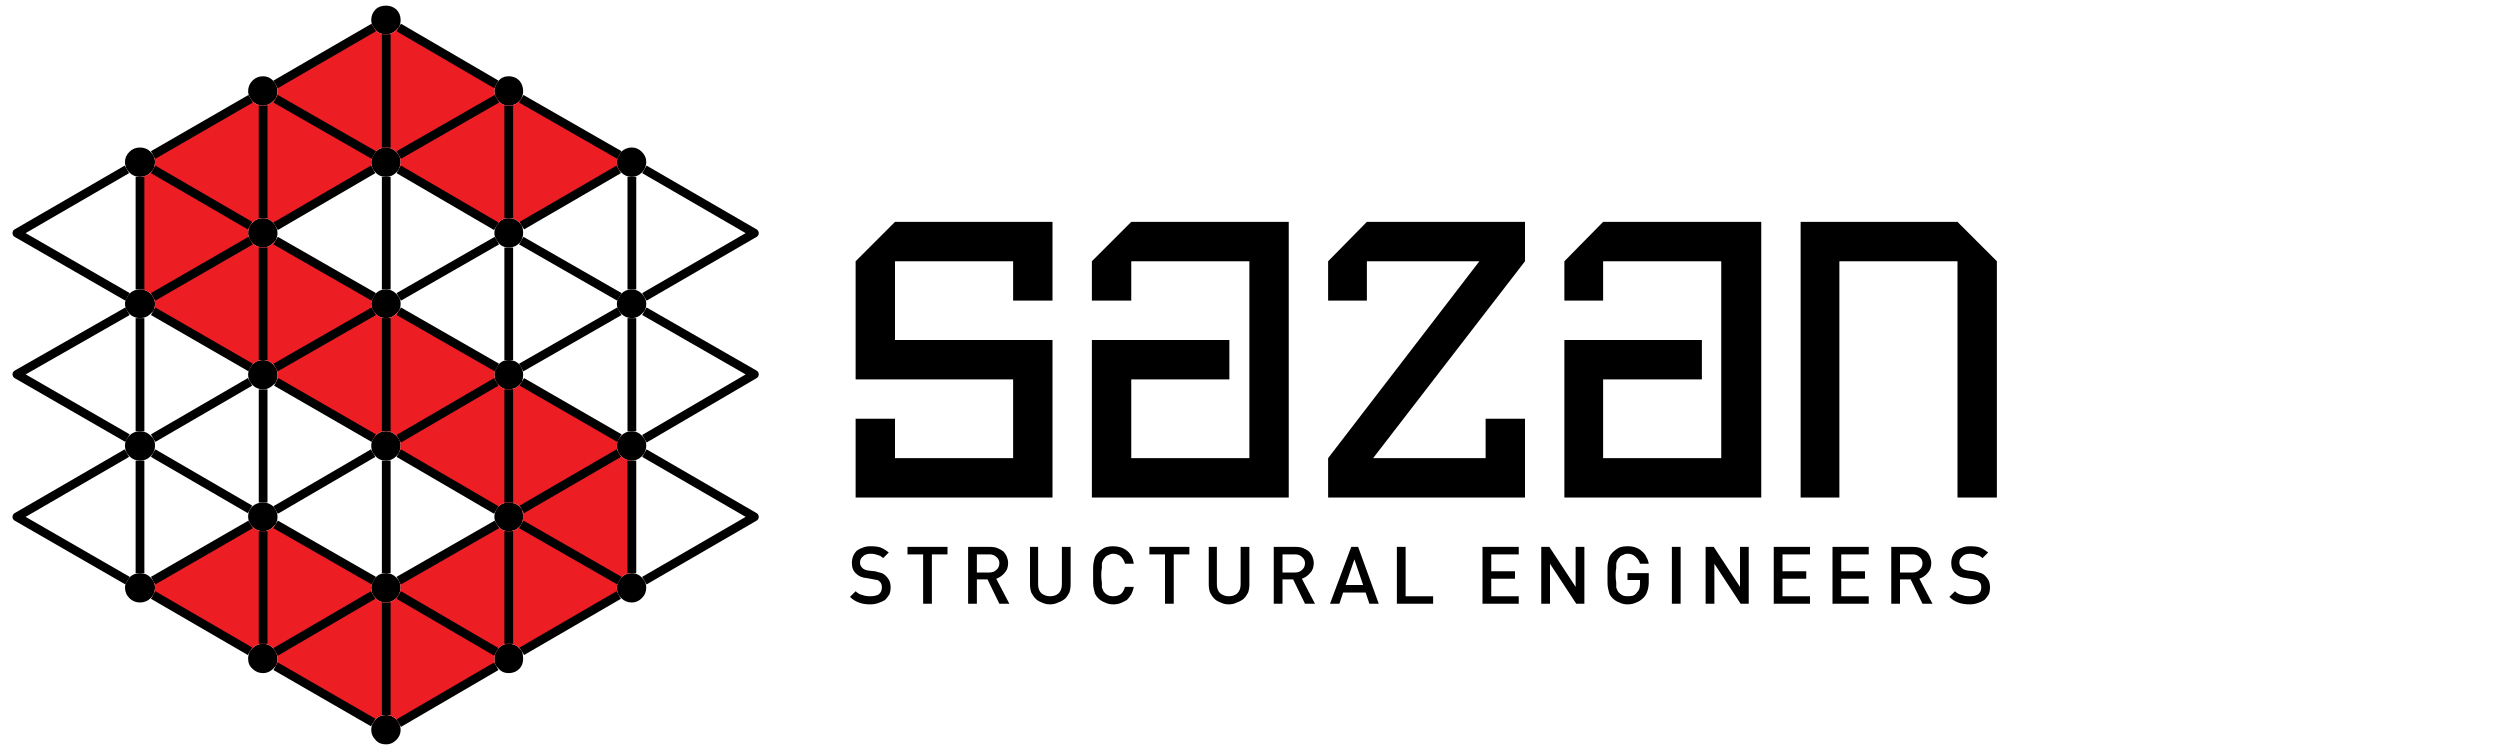 
<svg xmlns="http://www.w3.org/2000/svg" version="1.1" xmlns:xlink="http://www.w3.org/1999/xlink" preserveAspectRatio="none" x="0px" y="0px" width="200px" height="60px" viewBox="0 0 200 60">
<defs>
<g id="Layer0_0_FILL">
<path fill="#000000" stroke="none" d="
M 80.55 44.55
Q 80.45 44.3 80.25 44.1 80.05 43.95 79.8 43.85 79.55 43.75 79.2 43.75
L 77.45 43.75 77.45 48.3 78.15 48.3 78.15 46.35 79 46.35 79.95 48.3 80.75 48.3 79.7 46.3
Q 80.1 46.15 80.35 45.85 80.65 45.55 80.65 45.05 80.65 44.8 80.55 44.55
M 79.15 44.35
Q 79.5 44.35 79.7 44.55 79.95 44.75 79.95 45.05 79.95 45.4 79.7 45.6 79.5 45.8 79.15 45.8
L 78.15 45.8 78.15 44.35 79.15 44.35
M 74.55 44.35
L 75.8 44.35 75.8 43.75 72.6 43.75 72.6 44.35 73.85 44.35 73.85 48.3 74.55 48.3 74.55 44.35
M 70.45 43.8
Q 70.15 43.7 69.65 43.7 69.3 43.7 69.05 43.8 68.75 43.9 68.55 44.05 68.35 44.25 68.25 44.5 68.15 44.75 68.15 45.05 68.15 45.6 68.5 45.9 68.8 46.2 69.35 46.25
L 69.9 46.35
Q 70.1 46.4 70.2 46.4 70.3 46.45 70.4 46.55 70.55 46.7 70.55 47 70.55 47.35 70.3 47.55 70.05 47.7 69.6 47.7 69.25 47.7 69 47.6 68.7 47.55 68.45 47.3
L 68 47.75
Q 68.3 48.05 68.7 48.2 69.1 48.35 69.6 48.35 69.95 48.35 70.25 48.25 70.55 48.15 70.8 48 71 47.8 71.15 47.55 71.25 47.3 71.25 47 71.25 46.7 71.15 46.45 71.05 46.25 70.85 46.05 70.75 45.95 70.55 45.85 70.35 45.8 70 45.7
L 69.5 45.65
Q 69.15 45.6 69 45.45 68.9 45.35 68.85 45.25 68.8 45.15 68.8 45 68.8 44.7 69.05 44.5 69.25 44.3 69.65 44.3 69.95 44.3 70.2 44.4 70.45 44.45 70.65 44.65
L 71.1 44.2
Q 70.8 43.95 70.45 43.8
M 22.05 52.15
Q 21.95 51.95 21.85 51.85 21.5 51.5 21.05 51.5 20.55 51.5 20.2 51.85 20.1 51.95 20 52.1 19.85 52.35 19.85 52.7 19.85 53.2 20.2 53.5 20.55 53.85 21.05 53.85 21.5 53.85 21.85 53.5 21.95 53.4 22.05 53.3 22.2 53.05 22.2 52.7 22.2 52.4 22.05 52.15
M 31.9 57.85
Q 31.8 57.65 31.7 57.55 31.35 57.2 30.9 57.2 30.35 57.2 30.05 57.55 29.95 57.65 29.85 57.8 29.7 58.05 29.7 58.4 29.7 58.85 30.05 59.2 30.35 59.55 30.9 59.55 31.35 59.55 31.7 59.2 32.05 58.85 32.05 58.4 32.05 58.1 31.9 57.85
M 39.55 52.7
Q 39.55 53.05 39.7 53.3 39.8 53.4 39.9 53.5 40.2 53.85 40.7 53.85 41.2 53.85 41.55 53.5 41.85 53.2 41.85 52.7 41.85 52.35 41.75 52.1 41.65 51.95 41.55 51.85 41.2 51.5 40.7 51.5 40.2 51.5 39.9 51.85 39.8 51.95 39.7 52.15 39.55 52.4 39.55 52.7
M 30.05 46.2
Q 29.95 46.3 29.9 46.45 29.7 46.7 29.7 47 29.7 47.35 29.85 47.6 29.95 47.75 30.05 47.85 30.35 48.2 30.9 48.2 31.35 48.2 31.7 47.85 31.8 47.75 31.9 47.6 32.05 47.3 32.05 47 32.05 46.7 31.9 46.45 31.8 46.3 31.7 46.2 31.35 45.85 30.9 45.85 30.35 45.85 30.05 46.2
M 30.9 36.85
Q 31.35 36.85 31.7 36.5 31.8 36.4 31.9 36.25 32.05 35.95 32.05 35.65 32.05 35.3 31.9 35.1 31.8 34.95 31.7 34.85 31.35 34.5 30.9 34.5 30.35 34.5 30.05 34.85 29.95 34.95 29.9 35.05 29.7 35.3 29.7 35.65 29.7 36 29.85 36.25 29.95 36.4 30.05 36.5 30.35 36.85 30.9 36.85
M 11.2 45.85
Q 10.7 45.85 10.35 46.2 10.25 46.3 10.2 46.45 10 46.7 10 47 10 47.5 10.35 47.85 10.7 48.2 11.2 48.2 11.7 48.2 12.05 47.85 12.15 47.75 12.25 47.6 12.4 47.35 12.4 47 12.4 46.7 12.25 46.45 12.15 46.3 12.05 46.2 11.7 45.85 11.2 45.85
M 20.2 40.5
Q 20.1 40.6 20 40.75 19.85 41 19.85 41.35 19.85 41.65 20.05 41.95 20.1 42.05 20.2 42.15 20.55 42.5 21.05 42.5 21.5 42.5 21.85 42.15 21.95 42.05 22.05 41.95 22.2 41.65 22.2 41.35 22.2 41.05 22.05 40.8 21.95 40.6 21.85 40.5 21.5 40.2 21.05 40.2 20.55 40.2 20.2 40.5
M 12.25 35.05
Q 12.15 34.95 12.05 34.85 11.7 34.5 11.2 34.5 10.7 34.5 10.35 34.85 10.25 34.95 10.2 35.05 10 35.3 10 35.65 10 36 10.15 36.25 10.25 36.4 10.35 36.5 10.7 36.85 11.2 36.85 11.7 36.85 12.05 36.5 12.15 36.4 12.25 36.25 12.4 36 12.4 35.65 12.4 35.3 12.25 35.05
M 19.85 29.95
Q 19.85 30.3 20 30.55 20.1 30.7 20.2 30.8 20.55 31.15 21.05 31.15 21.5 31.15 21.85 30.8 22 30.7 22.1 30.55 22.2 30.3 22.2 29.95 22.2 29.65 22.05 29.4 21.95 29.25 21.85 29.15 21.5 28.8 21.05 28.8 20.55 28.8 20.2 29.15 20.1 29.25 20.05 29.4 19.85 29.65 19.85 29.95
M 12.4 24.3
Q 12.4 24 12.25 23.75 12.15 23.6 12.05 23.5 11.7 23.15 11.2 23.15 10.7 23.15 10.35 23.5 10.25 23.6 10.2 23.75 10 24 10 24.3 10 24.65 10.2 24.9 10.25 25 10.35 25.1 10.7 25.45 11.2 25.45 11.7 25.45 12.05 25.1 12.15 25 12.25 24.9 12.4 24.65 12.4 24.3
M 12.05 12.15
Q 11.7 11.8 11.2 11.8 10.7 11.8 10.35 12.15 10 12.5 10 12.95 10 13.3 10.15 13.55 10.25 13.7 10.35 13.8 10.7 14.15 11.2 14.15 11.7 14.15 12.05 13.8 12.15 13.7 12.25 13.55 12.4 13.3 12.4 12.95 12.4 12.65 12.25 12.4 12.15 12.25 12.05 12.15
M 29.9 23.75
Q 29.7 24 29.7 24.3 29.7 24.65 29.9 24.9 29.95 25 30.05 25.1 30.35 25.45 30.9 25.45 31.35 25.45 31.7 25.1 31.8 25 31.9 24.9 32.05 24.65 32.05 24.3 32.05 24 31.9 23.75 31.8 23.6 31.7 23.5 31.35 23.15 30.9 23.15 30.35 23.15 30.05 23.5 29.95 23.6 29.9 23.75
M 22.05 18.1
Q 21.95 17.9 21.85 17.8 21.5 17.45 21.05 17.45 20.55 17.45 20.2 17.8 20.1 17.9 20 18.05 19.85 18.3 19.85 18.65 19.85 18.95 20.05 19.25 20.1 19.35 20.2 19.45 20.55 19.8 21.05 19.8 21.5 19.8 21.85 19.45 21.95 19.35 22.05 19.25 22.2 18.95 22.2 18.65 22.2 18.35 22.05 18.1
M 21.85 8.1
Q 21.95 8 22.05 7.9 22.2 7.6 22.2 7.3 22.2 7 22.05 6.75 22 6.6 21.85 6.45 21.5 6.1 21.05 6.1 20.55 6.1 20.2 6.45 19.85 6.8 19.85 7.3 19.85 7.6 20.05 7.9 20.1 8 20.2 8.1 20.55 8.45 21.05 8.45 21.5 8.45 21.85 8.1
M 31.7 12.15
Q 31.35 11.8 30.9 11.8 30.35 11.8 30.05 12.15 29.95 12.25 29.9 12.4 29.7 12.65 29.7 12.95 29.7 13.3 29.85 13.55 29.95 13.7 30.05 13.8 30.35 14.15 30.9 14.15 31.35 14.15 31.7 13.8 31.8 13.7 31.9 13.55 32.05 13.25 32.05 12.95 32.05 12.65 31.9 12.4 31.8 12.25 31.7 12.15
M 31.9 2.2
Q 32.05 1.95 32.05 1.6 32.05 1.1 31.7 0.75 31.35 0.45 30.9 0.45 30.35 0.45 30.05 0.75 29.7 1.1 29.7 1.6 29.7 1.95 29.9 2.2 29.95 2.3 30.05 2.4 30.35 2.75 30.9 2.75 31.35 2.75 31.7 2.4 31.8 2.3 31.9 2.2
M 50.55 45.85
Q 50.05 45.85 49.7 46.2 49.6 46.3 49.55 46.45 49.35 46.7 49.35 47 49.35 47.35 49.5 47.6 49.6 47.75 49.7 47.85 50.05 48.2 50.55 48.2 51 48.2 51.35 47.85 51.7 47.5 51.7 47 51.7 46.7 51.55 46.45 51.45 46.3 51.35 46.2 51 45.85 50.55 45.85
M 41.75 40.75
Q 41.65 40.6 41.55 40.5 41.2 40.2 40.7 40.2 40.2 40.2 39.9 40.5 39.8 40.6 39.7 40.8 39.55 41.05 39.55 41.35 39.55 41.65 39.75 41.95 39.8 42.05 39.9 42.15 40.2 42.5 40.7 42.5 41.2 42.5 41.55 42.15 41.65 42.05 41.7 41.95 41.85 41.65 41.85 41.35 41.85 41 41.75 40.75
M 41.7 29.4
Q 41.65 29.25 41.55 29.15 41.2 28.8 40.7 28.8 40.2 28.8 39.9 29.15 39.8 29.25 39.75 29.4 39.55 29.65 39.55 29.95 39.55 30.3 39.7 30.55 39.75 30.7 39.9 30.8 40.2 31.15 40.7 31.15 41.2 31.15 41.55 30.8 41.65 30.7 41.75 30.55 41.85 30.3 41.85 29.95 41.85 29.65 41.7 29.4
M 51.55 35.1
Q 51.45 34.95 51.35 34.85 51 34.5 50.55 34.5 50.05 34.5 49.7 34.85 49.6 34.95 49.55 35.05 49.35 35.3 49.35 35.65 49.35 36 49.5 36.25 49.6 36.4 49.7 36.5 50.05 36.85 50.55 36.85 51 36.85 51.35 36.5 51.45 36.4 51.55 36.25 51.7 35.95 51.7 35.65 51.7 35.3 51.55 35.1
M 49.55 23.75
Q 49.35 24 49.35 24.3 49.35 24.65 49.55 24.9 49.6 25 49.7 25.1 50.05 25.45 50.55 25.45 51 25.45 51.35 25.1 51.45 25 51.55 24.9 51.7 24.65 51.7 24.3 51.7 24 51.55 23.75 51.45 23.6 51.35 23.5 51 23.15 50.55 23.15 50.05 23.15 49.7 23.5 49.6 23.6 49.55 23.75
M 41.75 18.05
Q 41.65 17.9 41.55 17.8 41.2 17.45 40.7 17.45 40.2 17.45 39.9 17.8 39.8 17.9 39.7 18.1 39.55 18.35 39.55 18.65 39.55 18.95 39.75 19.25 39.8 19.35 39.9 19.45 40.2 19.8 40.7 19.8 41.2 19.8 41.55 19.45 41.65 19.35 41.7 19.25 41.85 18.95 41.85 18.65 41.85 18.3 41.75 18.05
M 50.55 11.8
Q 50.05 11.8 49.7 12.15 49.6 12.25 49.55 12.4 49.35 12.65 49.35 12.95 49.35 13.3 49.5 13.55 49.6 13.7 49.7 13.8 50.05 14.15 50.55 14.15 51 14.15 51.35 13.8 51.45 13.7 51.55 13.55 51.7 13.25 51.7 12.95 51.7 12.5 51.35 12.15 51 11.8 50.55 11.8
M 41.55 6.45
Q 41.2 6.1 40.7 6.1 40.2 6.1 39.9 6.45 39.8 6.55 39.7 6.75 39.55 7 39.55 7.3 39.55 7.6 39.75 7.9 39.8 8 39.9 8.1 40.2 8.45 40.7 8.45 41.2 8.45 41.55 8.1 41.65 8 41.7 7.9 41.85 7.6 41.85 7.3 41.85 6.8 41.55 6.45
M 111.75 43.75
L 111.75 48.3 114.65 48.3 114.65 47.7 112.45 47.7 112.45 43.75 111.75 43.75
M 108.65 43.75
L 108.1 43.75 106.4 48.3 107.15 48.3 107.45 47.4 109.25 47.4 109.55 48.3 110.3 48.3 108.65 43.75
M 109.05 46.8
L 107.65 46.8 108.35 44.75 109.05 46.8
M 104.7 44.1
Q 104.5 43.95 104.25 43.85 104 43.75 103.65 43.75
L 101.9 43.75 101.9 48.3 102.6 48.3 102.6 46.35 103.45 46.35 104.4 48.3 105.2 48.3 104.15 46.3
Q 104.55 46.15 104.8 45.85 105.1 45.55 105.1 45.05 105.1 44.8 105 44.55 104.9 44.3 104.7 44.1
M 104.4 45.05
Q 104.4 45.4 104.15 45.6 103.95 45.8 103.6 45.8
L 102.6 45.8 102.6 44.35 103.6 44.35
Q 103.95 44.35 104.15 44.55 104.4 44.75 104.4 45.05
M 99.95 43.75
L 99.25 43.75 99.25 46.75
Q 99.25 47.2 99 47.45 98.75 47.7 98.3 47.7 97.9 47.7 97.6 47.45 97.35 47.2 97.35 46.75
L 97.35 43.75 96.7 43.75 96.7 46.75
Q 96.7 47.1 96.8 47.4 96.95 47.7 97.15 47.9 97.35 48.1 97.65 48.2 97.95 48.35 98.3 48.35 98.65 48.35 98.95 48.2 99.25 48.1 99.5 47.9 99.7 47.7 99.85 47.4 99.95 47.1 99.95 46.75
L 99.95 43.75
M 95.15 44.35
L 95.15 43.75 91.95 43.75 91.95 44.35 93.2 44.35 93.2 48.3 93.9 48.3 93.9 44.35 95.15 44.35
M 88.7 44.4
Q 88.85 44.3 89.05 44.3 89.45 44.3 89.7 44.55 89.9 44.75 90 45.1
L 90.7 45.1
Q 90.6 44.4 90.15 44.05 89.7 43.7 89.05 43.7 88.7 43.7 88.4 43.8 88.1 43.95 87.85 44.2 87.7 44.35 87.6 44.55 87.55 44.7 87.5 44.95 87.45 45.15 87.45 45.45 87.45 45.7 87.45 46 87.45 46.35 87.45 46.6 87.45 46.9 87.5 47.1 87.55 47.3 87.6 47.5 87.7 47.7 87.85 47.85 88.1 48.1 88.4 48.2 88.7 48.35 89.05 48.35 89.4 48.35 89.65 48.25 89.9 48.15 90.15 48 90.35 47.8 90.5 47.55 90.65 47.25 90.7 46.95
L 90 46.95
Q 89.9 47.3 89.7 47.5 89.45 47.7 89.05 47.7 88.85 47.7 88.7 47.65 88.5 47.55 88.4 47.45 88.3 47.35 88.25 47.25 88.2 47.15 88.15 47 88.15 46.85 88.15 46.6 88.1 46.35 88.1 46 88.1 45.65 88.15 45.45 88.15 45.2 88.15 45.05 88.2 44.9 88.25 44.8 88.3 44.7 88.4 44.6 88.5 44.45 88.7 44.4
M 85.65 43.75
L 84.95 43.75 84.95 46.75
Q 84.95 47.2 84.7 47.45 84.45 47.7 84 47.7 83.6 47.7 83.3 47.45 83.05 47.2 83.05 46.75
L 83.05 43.75 82.4 43.75 82.4 46.75
Q 82.4 47.1 82.5 47.4 82.65 47.7 82.85 47.9 83.05 48.1 83.35 48.2 83.65 48.35 84 48.35 84.35 48.35 84.65 48.2 84.95 48.1 85.2 47.9 85.4 47.7 85.55 47.4 85.65 47.1 85.65 46.75
L 85.65 43.75
M 84.2 24.05
L 84.2 17.75 71.6 17.75 68.45 20.9 68.45 30.35 81.05 30.35 81.05 36.65 71.6 36.65 71.6 33.5 68.45 33.5 68.45 39.8 84.2 39.8 84.2 27.2 71.6 27.2 71.6 20.9 81.05 20.9 81.05 24.05 84.2 24.05
M 90.5 20.9
L 99.95 20.9 99.95 36.65 90.5 36.65 90.5 30.35 98.35 30.35 98.35 27.2 87.35 27.2 87.35 39.8 103.1 39.8 103.1 17.75 90.5 17.75 87.35 20.9 87.35 24.05 90.5 24.05 90.5 20.9
M 156.5 44.05
Q 156.3 44.25 156.2 44.5 156.1 44.75 156.1 45.05 156.1 45.6 156.45 45.9 156.75 46.2 157.3 46.25
L 157.85 46.35
Q 158.05 46.4 158.15 46.4 158.25 46.45 158.35 46.55 158.5 46.7 158.5 47 158.5 47.35 158.25 47.55 158 47.7 157.55 47.7 157.2 47.7 156.95 47.6 156.65 47.55 156.4 47.3
L 155.95 47.75
Q 156.25 48.05 156.65 48.2 157.05 48.35 157.55 48.35 157.9 48.35 158.2 48.25 158.5 48.15 158.75 48 158.95 47.8 159.1 47.55 159.2 47.3 159.2 47 159.2 46.7 159.1 46.45 159 46.25 158.8 46.05 158.7 45.95 158.5 45.85 158.3 45.8 157.95 45.7
L 157.45 45.65
Q 157.1 45.6 156.95 45.45 156.85 45.35 156.8 45.25 156.75 45.15 156.75 45 156.75 44.7 157 44.5 157.2 44.3 157.6 44.3 157.9 44.3 158.15 44.4 158.4 44.45 158.6 44.65
L 159.05 44.2
Q 158.75 43.95 158.4 43.8 158.1 43.7 157.6 43.7 157.25 43.7 157 43.8 156.7 43.9 156.5 44.05
M 151.3 43.75
L 151.3 48.3 152 48.3 152 46.35 152.85 46.35 153.8 48.3 154.6 48.3 153.55 46.3
Q 153.95 46.15 154.2 45.85 154.5 45.55 154.5 45.05 154.5 44.8 154.4 44.55 154.3 44.3 154.1 44.1 153.9 43.95 153.65 43.85 153.4 43.75 153.05 43.75
L 151.3 43.75
M 152 44.35
L 153 44.35
Q 153.35 44.35 153.55 44.55 153.8 44.75 153.8 45.05 153.8 45.4 153.55 45.6 153.35 45.8 153 45.8
L 152 45.8 152 44.35
M 146.6 43.75
L 146.6 48.3 149.5 48.3 149.5 47.7 147.3 47.7 147.3 46.3 149.2 46.3 149.2 45.7 147.3 45.7 147.3 44.35 149.5 44.35 149.5 43.75 146.6 43.75
M 144.8 44.35
L 144.8 43.75 141.9 43.75 141.9 48.3 144.8 48.3 144.8 47.7 142.6 47.7 142.6 46.3 144.5 46.3 144.5 45.7 142.6 45.7 142.6 44.35 144.8 44.35
M 136.45 43.75
L 136.45 48.3 137.15 48.3 137.15 45.1 139.25 48.3 139.9 48.3 139.9 43.75 139.2 43.75 139.2 46.95 137.1 43.75 136.45 43.75
M 134.45 43.75
L 133.75 43.75 133.75 48.3 134.45 48.3 134.45 43.75
M 131.35 44.1
Q 131.15 43.9 130.85 43.8 130.6 43.7 130.2 43.7 129.85 43.7 129.55 43.8 129.25 43.95 129 44.2 128.85 44.35 128.75 44.55 128.7 44.7 128.65 44.95 128.6 45.15 128.6 45.45 128.6 45.7 128.6 46 128.6 46.35 128.6 46.6 128.6 46.9 128.65 47.1 128.7 47.3 128.75 47.5 128.85 47.7 129 47.85 129.25 48.1 129.55 48.2 129.85 48.35 130.2 48.35 130.6 48.35 130.9 48.2 131.2 48.1 131.5 47.8 131.7 47.6 131.8 47.25 131.9 46.95 131.9 46.55
L 131.9 45.85 130.2 45.85 130.2 46.4 131.2 46.4 131.2 46.7
Q 131.2 46.9 131.15 47.1 131.1 47.25 130.95 47.4 130.85 47.55 130.65 47.65 130.45 47.7 130.2 47.7 130 47.7 129.85 47.65 129.65 47.55 129.55 47.45 129.45 47.35 129.4 47.25 129.35 47.15 129.3 47 129.3 46.85 129.3 46.6 129.25 46.35 129.25 46 129.25 45.65 129.3 45.45 129.3 45.2 129.3 45.05 129.35 44.9 129.4 44.8 129.45 44.7 129.55 44.6 129.65 44.45 129.85 44.4 130 44.3 130.2 44.3 130.6 44.3 130.85 44.55 131.1 44.75 131.2 45.1
L 131.9 45.1
Q 131.85 44.8 131.7 44.55 131.6 44.3 131.35 44.1
M 123.95 43.75
L 123.3 43.75 123.3 48.3 124 48.3 124 45.1 126.1 48.3 126.75 48.3 126.75 43.75 126.05 43.75 126.05 46.95 123.95 43.75
M 121.5 44.35
L 121.5 43.75 118.6 43.75 118.6 48.3 121.5 48.3 121.5 47.7 119.3 47.7 119.3 46.3 121.2 46.3 121.2 45.7 119.3 45.7 119.3 44.35 121.5 44.35
M 122 20.9
L 122 17.75 109.35 17.75 106.25 20.9 106.25 24.05 109.35 24.05 109.35 20.9 118.35 20.9 106.25 36.65 106.25 39.8 122 39.8 122 33.5 118.85 33.5 118.85 36.65 109.85 36.65 122 20.9
M 140.9 17.75
L 128.25 17.75 125.15 20.9 125.15 24.05 128.25 24.05 128.25 20.9 137.7 20.9 137.7 36.65 128.25 36.65 128.25 30.35 136.15 30.35 136.15 27.2 125.15 27.2 125.15 39.8 140.9 39.8 140.9 17.75
M 156.6 17.75
L 144.05 17.75 144.05 39.8 147.15 39.8 147.15 20.9 156.6 20.9 156.6 39.8 159.75 39.8 159.75 20.9 156.6 17.75 Z"/>

<path fill="#EC1E24" stroke="none" d="
M 31.9 47.6
Q 31.8 47.75 31.7 47.85 31.35 48.2 30.9 48.2
L 30.9 57.2
Q 31.35 57.2 31.7 57.55 31.8 57.65 31.9 57.85
L 39.7 53.3
Q 39.55 53.05 39.55 52.7 39.55 52.4 39.7 52.15
L 31.9 47.6
M 39.9 42.15
Q 39.8 42.05 39.75 41.95
L 31.9 46.45
Q 32.05 46.7 32.05 47 32.05 47.3 31.9 47.6
L 39.7 52.15
Q 39.8 51.95 39.9 51.85 40.2 51.5 40.7 51.5
L 40.7 42.5
Q 40.2 42.5 39.9 42.15
M 30.05 47.85
Q 29.95 47.75 29.85 47.6
L 22.05 52.15
Q 22.2 52.4 22.2 52.7 22.2 53.05 22.05 53.3
L 29.85 57.8
Q 29.95 57.65 30.05 57.55 30.35 57.2 30.9 57.2
L 30.9 48.2
Q 30.35 48.2 30.05 47.85
M 22.05 41.95
Q 21.95 42.05 21.85 42.15 21.5 42.5 21.05 42.5
L 21.05 51.5
Q 21.5 51.5 21.85 51.85 21.95 51.95 22.05 52.15
L 29.85 47.6
Q 29.7 47.35 29.7 47 29.7 46.7 29.9 46.45
L 22.05 41.95
M 30.9 34.5
L 30.9 25.45
Q 30.35 25.45 30.05 25.1 29.95 25 29.9 24.9
L 22.05 29.4
Q 22.2 29.65 22.2 29.95 22.2 30.3 22.1 30.55
L 29.9 35.05
Q 29.95 34.95 30.05 34.85 30.35 34.5 30.9 34.5
M 39.7 30.55
Q 39.55 30.3 39.55 29.95 39.55 29.65 39.75 29.4
L 31.9 24.9
Q 31.8 25 31.7 25.1 31.35 25.45 30.9 25.45
L 30.9 34.5
Q 31.35 34.5 31.7 34.85 31.8 34.95 31.9 35.1
L 39.7 30.55
M 20.2 42.15
Q 20.1 42.05 20.05 41.95
L 12.25 46.45
Q 12.4 46.7 12.4 47 12.4 47.35 12.25 47.6
L 20 52.1
Q 20.1 51.95 20.2 51.85 20.55 51.5 21.05 51.5
L 21.05 42.5
Q 20.55 42.5 20.2 42.15
M 12.25 23.75
Q 12.4 24 12.4 24.3 12.4 24.65 12.25 24.9
L 20.05 29.4
Q 20.1 29.25 20.2 29.15 20.55 28.8 21.05 28.8
L 21.05 19.8
Q 20.55 19.8 20.2 19.45 20.1 19.35 20.05 19.25
L 12.25 23.75
M 12.25 13.55
Q 12.15 13.7 12.05 13.8 11.7 14.15 11.2 14.15
L 11.2 23.15
Q 11.7 23.15 12.05 23.5 12.15 23.6 12.25 23.75
L 20.05 19.25
Q 19.85 18.95 19.85 18.65 19.85 18.3 20 18.05
L 12.25 13.55
M 21.05 17.45
L 21.05 8.45
Q 20.55 8.45 20.2 8.1 20.1 8 20.05 7.9
L 12.25 12.4
Q 12.4 12.65 12.4 12.95 12.4 13.3 12.25 13.55
L 20 18.05
Q 20.1 17.9 20.2 17.8 20.55 17.45 21.05 17.45
M 21.85 19.45
Q 21.5 19.8 21.05 19.8
L 21.05 28.8
Q 21.5 28.8 21.85 29.15 21.95 29.25 22.05 29.4
L 29.9 24.9
Q 29.7 24.65 29.7 24.3 29.7 24 29.9 23.75
L 22.05 19.25
Q 21.95 19.35 21.85 19.45
M 22.05 7.9
Q 21.95 8 21.85 8.1 21.5 8.45 21.05 8.45
L 21.05 17.45
Q 21.5 17.45 21.85 17.8 21.95 17.9 22.05 18.1
L 29.85 13.55
Q 29.7 13.3 29.7 12.95 29.7 12.65 29.9 12.4
L 22.05 7.9
M 30.9 11.8
L 30.9 2.75
Q 30.35 2.75 30.05 2.4 29.95 2.3 29.9 2.2
L 22.05 6.75
Q 22.2 7 22.2 7.3 22.2 7.6 22.05 7.9
L 29.9 12.4
Q 29.95 12.25 30.05 12.15 30.35 11.8 30.9 11.8
M 31.9 2.2
Q 31.8 2.3 31.7 2.4 31.35 2.75 30.9 2.75
L 30.9 11.8
Q 31.35 11.8 31.7 12.15 31.8 12.25 31.9 12.4
L 39.75 7.9
Q 39.55 7.6 39.55 7.3 39.55 7 39.7 6.75
L 31.9 2.2
M 40.7 40.2
L 40.7 31.15
Q 40.2 31.15 39.9 30.8 39.75 30.7 39.7 30.55
L 31.9 35.1
Q 32.05 35.3 32.05 35.65 32.05 35.95 31.9 36.25
L 39.7 40.8
Q 39.8 40.6 39.9 40.5 40.2 40.2 40.7 40.2
M 41.55 42.15
Q 41.2 42.5 40.7 42.5
L 40.7 51.5
Q 41.2 51.5 41.55 51.85 41.65 51.95 41.75 52.1
L 49.5 47.6
Q 49.35 47.35 49.35 47 49.35 46.7 49.55 46.45
L 41.7 41.95
Q 41.65 42.05 41.55 42.15
M 50.55 36.85
Q 50.05 36.85 49.7 36.5 49.6 36.4 49.5 36.25
L 41.75 40.75
Q 41.85 41 41.85 41.35 41.85 41.65 41.7 41.95
L 49.55 46.45
Q 49.6 46.3 49.7 46.2 50.05 45.85 50.55 45.85
L 50.55 36.85
M 41.75 30.55
Q 41.65 30.7 41.55 30.8 41.2 31.15 40.7 31.15
L 40.7 40.2
Q 41.2 40.2 41.55 40.5 41.65 40.6 41.75 40.75
L 49.5 36.25
Q 49.35 36 49.35 35.65 49.35 35.3 49.55 35.05
L 41.75 30.55
M 40.7 17.45
L 40.7 8.45
Q 40.2 8.45 39.9 8.1 39.8 8 39.75 7.9
L 31.9 12.4
Q 32.05 12.65 32.05 12.95 32.05 13.25 31.9 13.55
L 39.7 18.1
Q 39.8 17.9 39.9 17.8 40.2 17.45 40.7 17.45
M 41.7 7.9
Q 41.65 8 41.55 8.1 41.2 8.45 40.7 8.45
L 40.7 17.45
Q 41.2 17.45 41.55 17.8 41.65 17.9 41.75 18.05
L 49.5 13.55
Q 49.35 13.3 49.35 12.95 49.35 12.65 49.55 12.4
L 41.7 7.9 Z"/>
</g>

<path id="Layer0_0_1_STROKES" stroke="#000000" stroke-width="0.7" stroke-linejoin="round" stroke-linecap="butt" fill="none" d="
M 41.7 7.9
L 49.55 12.4
M 51.55 13.55
L 60.35 18.65 51.55 23.75
M 51.55 24.9
L 60.35 29.95 51.55 35.1
M 51.55 36.25
L 60.35 41.35 51.55 46.45
M 49.5 47.6
L 41.75 52.1
M 39.7 53.3
L 31.9 57.85
M 22.05 53.3
L 29.85 57.8
M 12.25 47.6
L 20 52.1
M 10.2 46.45
L 1.35 41.35 10.15 36.25
M 10.2 35.05
L 1.35 29.95 10.2 24.9
M 10.2 23.75
L 1.35 18.65 10.15 13.55
M 20.05 7.9
L 12.25 12.4
M 29.9 2.2
L 22.05 6.75
M 31.9 2.2
L 39.7 6.75
M 49.5 13.55
L 41.75 18.05
M 41.7 19.25
L 49.55 23.75
M 50.55 23.15
L 50.55 14.15
M 40.7 17.45
L 40.7 8.45
M 41.75 30.55
L 49.55 35.05
M 49.55 24.9
L 41.7 29.4
M 50.55 34.5
L 50.55 25.45
M 39.75 41.95
L 31.9 46.45
M 31.9 47.6
L 39.7 52.15
M 40.7 51.5
L 40.7 42.5
M 41.7 41.95
L 49.55 46.45
M 50.55 45.85
L 50.55 36.85
M 49.5 36.25
L 41.75 40.75
M 40.7 40.2
L 40.7 31.15
M 40.7 28.8
L 40.7 19.8
M 31.9 13.55
L 39.7 18.1
M 30.9 11.8
L 30.9 2.75
M 29.85 13.55
L 22.05 18.1
M 22.05 19.25
L 29.9 23.75
M 39.75 19.25
L 31.9 23.75
M 30.9 23.15
L 30.9 14.15
M 39.75 7.9
L 31.9 12.4
M 21.05 17.45
L 21.05 8.45
M 22.05 7.9
L 29.9 12.4
M 11.2 23.15
L 11.2 14.15
M 20.05 19.25
L 12.25 23.75
M 12.25 13.55
L 20 18.05
M 12.25 24.9
L 20.05 29.4
M 11.2 34.5
L 11.2 25.45
M 20 30.55
L 12.25 35.05
M 22.05 41.95
L 29.9 46.45
M 30.9 45.85
L 30.9 36.85
M 29.85 36.25
L 22.05 40.8
M 20.05 41.95
L 12.25 46.45
M 12.25 36.25
L 20 40.75
M 11.2 45.85
L 11.2 36.85
M 39.7 30.55
L 31.9 35.1
M 31.9 24.9
L 39.75 29.4
M 30.9 34.5
L 30.9 25.45
M 29.9 24.9
L 22.05 29.4
M 22.1 30.55
L 29.9 35.05
M 31.9 36.25
L 39.7 40.8
M 21.05 40.2
L 21.05 31.15
M 21.05 28.8
L 21.05 19.8
M 21.05 51.5
L 21.05 42.5
M 29.85 47.6
L 22.05 52.15
M 30.9 57.2
L 30.9 48.2"/>
</defs>

<g transform="matrix( 1, 0, 0, 1, 0,0) ">
<use xlink:href="#Layer0_0_FILL"/>

<use xlink:href="#Layer0_0_1_STROKES"/>
</g>
</svg>
